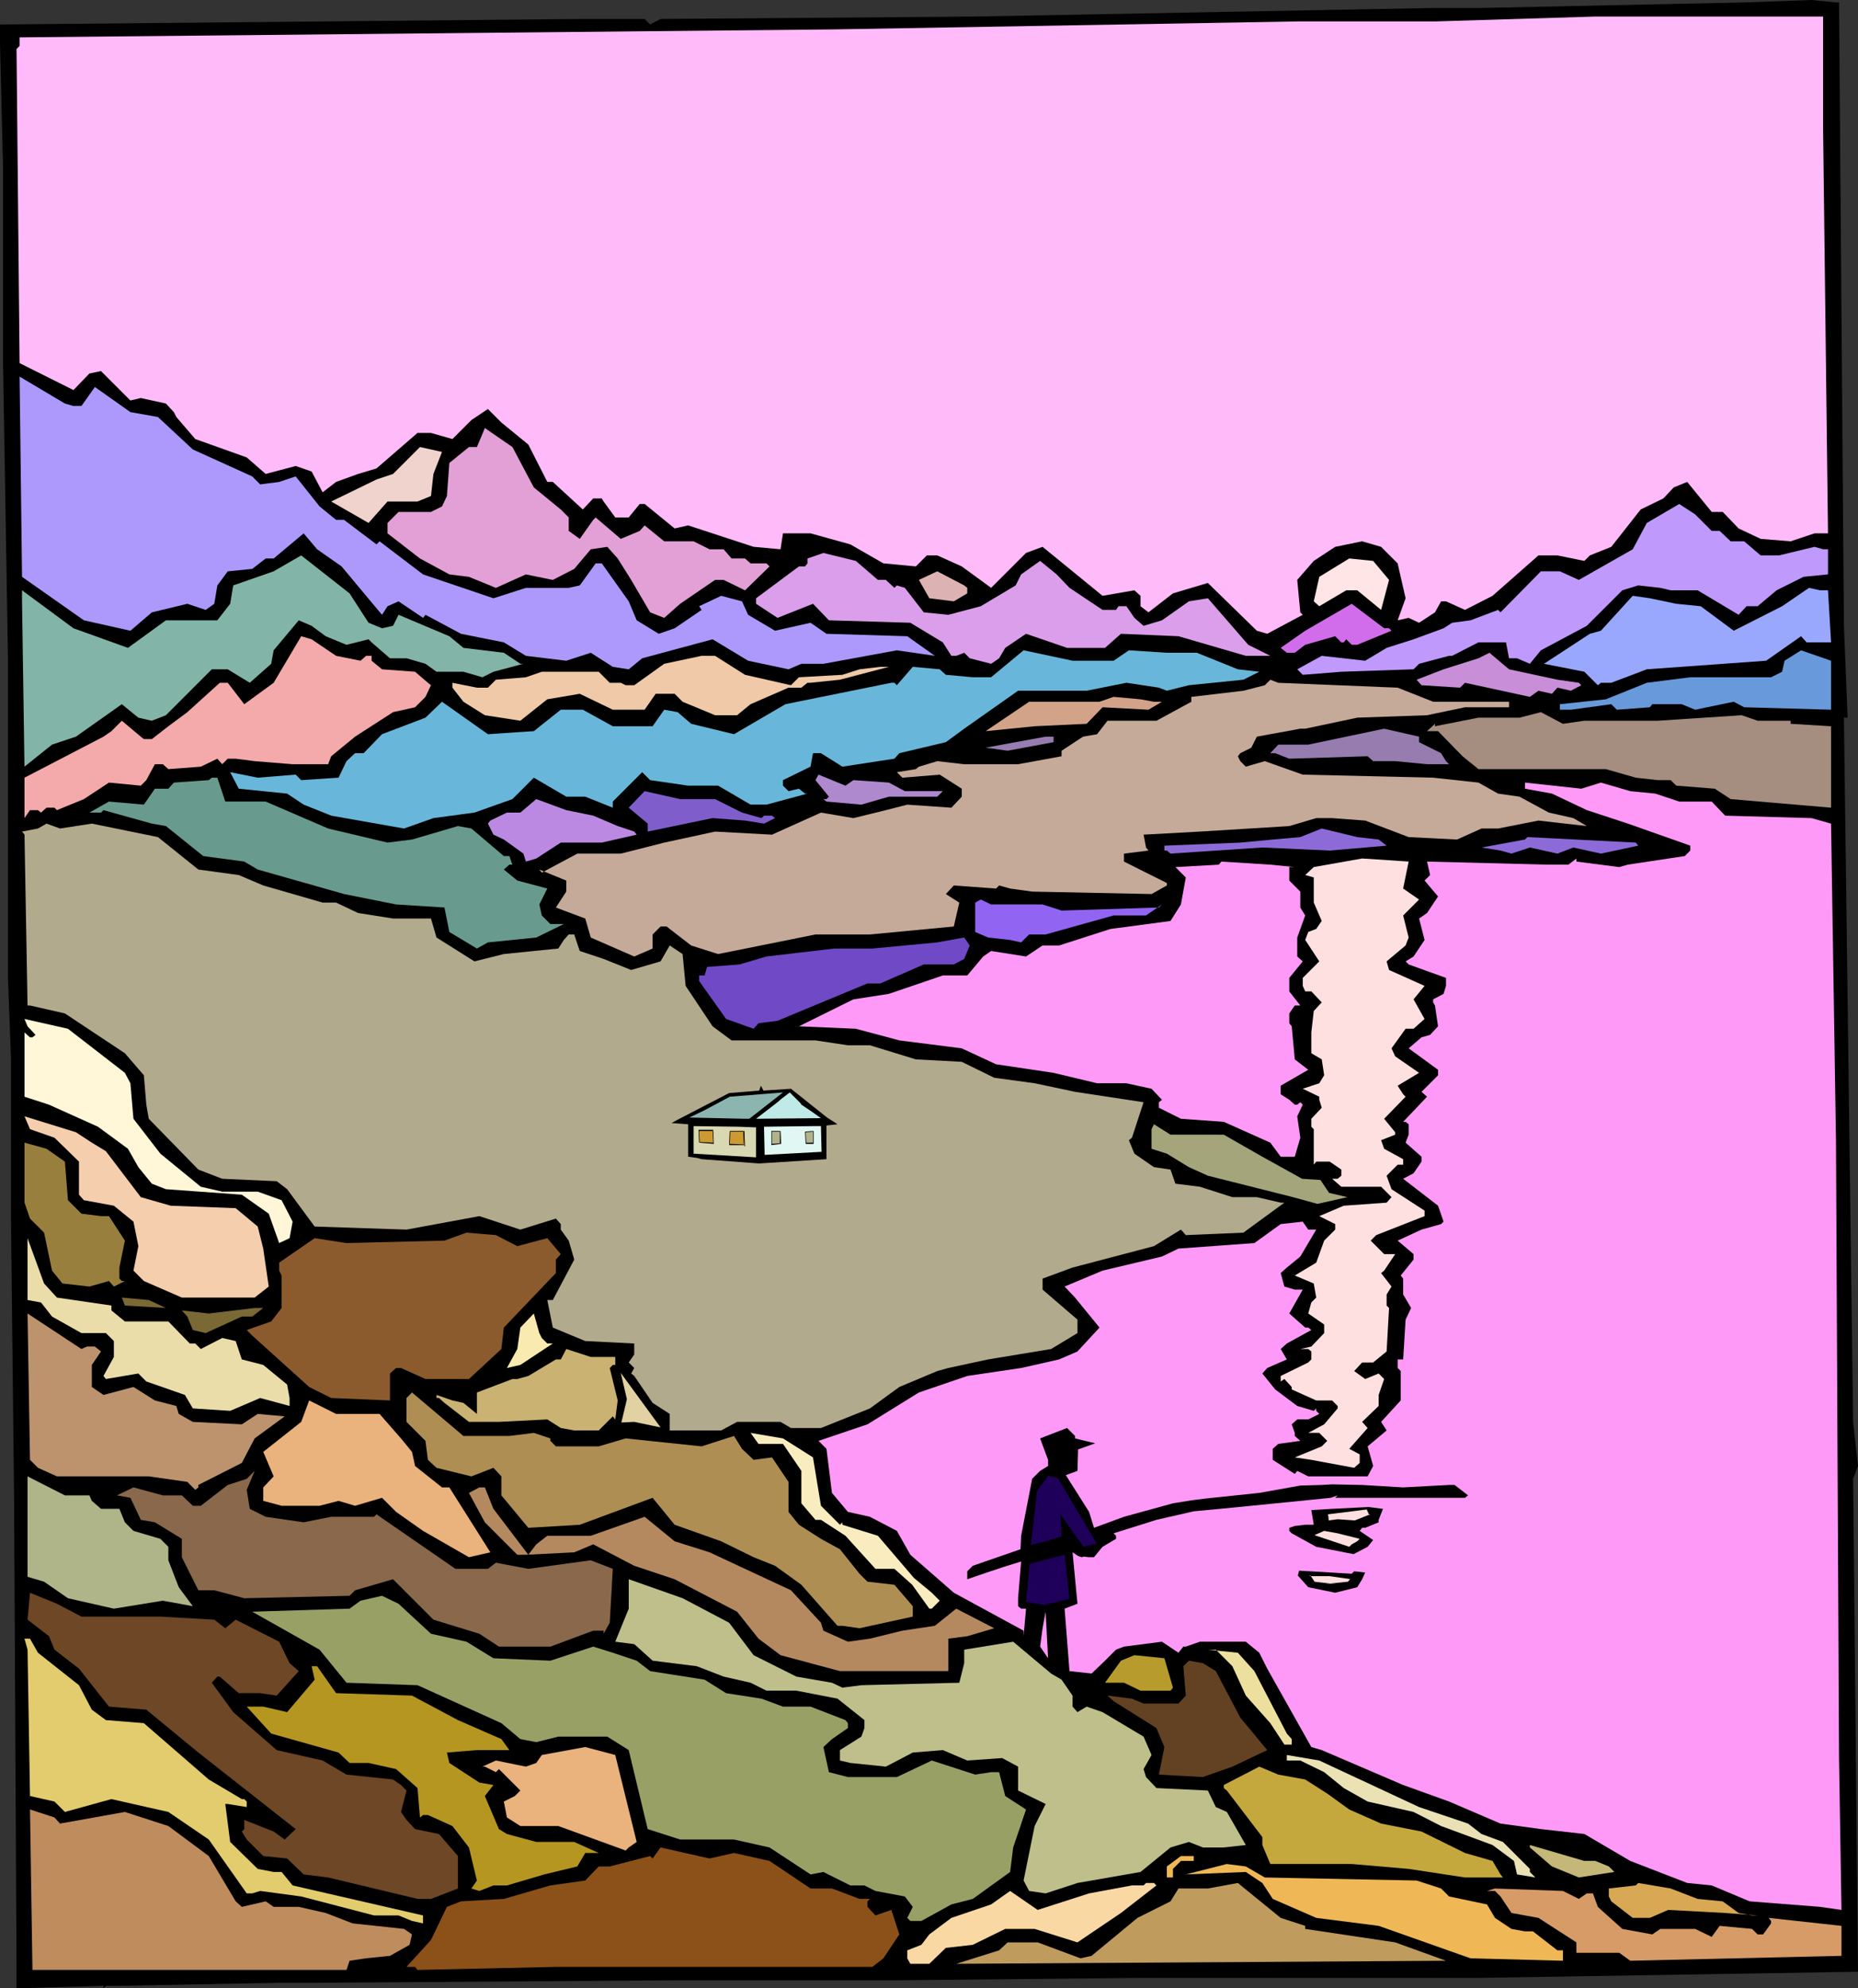 <?xml version="1.0" encoding="UTF-8" standalone="no"?>
<svg
   version="1.0"
   width="129.766mm"
   height="138.819mm"
   id="svg97"
   sodipodi:docname="Mountain Lake 5.wmf"
   xmlns:inkscape="http://www.inkscape.org/namespaces/inkscape"
   xmlns:sodipodi="http://sodipodi.sourceforge.net/DTD/sodipodi-0.dtd"
   xmlns="http://www.w3.org/2000/svg"
   xmlns:svg="http://www.w3.org/2000/svg">
  <rect width="100%" height="100%" fill="#333333" stroke="none"/>
  <sodipodi:namedview
     id="namedview97"
     pagecolor="#ffffff"
     bordercolor="#000000"
     borderopacity="0.25"
     inkscape:showpageshadow="2"
     inkscape:pageopacity="0.0"
     inkscape:pagecheckerboard="0"
     inkscape:deskcolor="#d1d1d1"
     inkscape:document-units="mm" />
  <defs
     id="defs1">
    <pattern
       id="WMFhbasepattern"
       patternUnits="userSpaceOnUse"
       width="6"
       height="6"
       x="0"
       y="0" />
  </defs>
  <path
     style="fill:#000000;fill-opacity:1;fill-rule:evenodd;stroke:none"
     d="m 485.446,0.646 1.293,164.495 0.97,24.238 h -0.97 l 2.424,185.824 1.293,11.634 -1.293,3.393 1.293,130.077 -100.192,1.616 h -90.011 l -64.963,0.646 H 176.79 l -94.536,0.646 h -8.565 l -42.824,0.808 h -2.909 l -0.646,0.646 v -0.646 l -22.947,0.646 v -5.656 L 3.717,395.24 2.909,322.364 V 279.544 L 2.101,258.053 V 173.705 L 0.808,95.821 V 44.275 L 0,11.473 V 6.463 l 153.035,-1.454 h 17.13 l 1.454,1.454 2.747,-1.454 83.062,-0.646 120.877,-2.262 h 12.766 L 460.398,0.646 478.174,0 l 6.464,0.646 z"
     id="path1" />
  <path
     style="fill:#ffbaf9;fill-opacity:1;fill-rule:evenodd;stroke:none"
     d="m 481.244,34.256 1.293,106.485 h -3.555 l -6.302,2.101 -7.918,-0.646 -5.818,-2.747 -4.202,-4.363 h -2.909 l -6.464,-7.918 -3.555,1.454 -2.747,2.909 -5.979,2.909 -7.757,9.857 -5.656,2.262 -1.454,1.454 -7.11,-1.454 h -5.01 l -12.12,10.665 -7.272,3.716 -5.01,-2.262 h -1.293 l -1.616,2.909 -4.202,2.747 -2.747,-1.293 -2.909,0.646 2.101,-5.817 -2.101,-9.21 -4.363,-4.363 -5.01,-1.454 -7.11,1.454 -5.656,3.716 -4.363,5.009 0.808,8.564 0.646,0.646 -9.373,5.009 -2.747,-0.808 -12.928,-12.604 -9.211,2.747 -6.464,5.009 -2.101,-1.616 v -2.747 l -1.616,-1.454 -8.403,1.454 -15.837,-12.927 -4.363,1.616 -9.211,9.21 -7.757,-5.656 -6.464,-2.909 h -2.747 l -2.909,2.909 -8.565,-0.808 -8.726,-5.009 -10.504,-2.909 h -7.272 l -0.646,4.201 -7.11,-0.646 -17.291,-5.656 -3.555,0.808 -7.918,-6.463 h -1.293 l -2.909,3.555 h -3.555 l -3.07,-4.201 -0.485,-0.808 h -2.262 l -2.747,2.909 -7.918,-7.271 h -1.454 l -5.01,-9.857 -7.11,-5.817 -3.555,-3.555 -4.363,2.909 -5.01,5.009 -5.656,-1.616 h -3.555 l -10.827,9.372 -4.848,1.454 -5.818,2.101 -3.555,2.747 -2.909,-5.494 -4.202,-1.454 -7.918,2.101 -5.01,-4.363 -13.574,-4.848 -5.01,-5.817 -0.646,-1.293 -2.101,-2.262 -6.626,-1.454 -2.747,0.646 -7.757,-7.756 -3.07,0.646 -4.202,4.363 L 5.171,95.821 4.363,12.927 5.171,12.119 V 9.857 L 220.261,7.756 342.43,5.656 h 36.36 L 421.129,4.363 h 60.115 z"
     id="path2" />
  <path
     style="fill:#ad99fc;fill-opacity:1;fill-rule:evenodd;stroke:none"
     d="m 19.392,107.132 h 2.101 l 3.555,-5.009 9.373,6.625 7.272,1.293 9.211,8.564 15.675,7.11 2.101,2.101 5.01,-0.646 4.363,-1.454 6.302,7.918 4.363,3.555 h 2.101 l 8.565,6.463 0.808,-0.808 11.474,8.726 18.584,6.302 8.565,-2.747 h 11.312 l 2.909,-0.646 4.202,-5.817 h 1.616 l 7.11,10.018 2.101,5.009 5.818,3.555 4.202,-1.454 7.11,-4.848 -0.646,-0.97 5.818,-2.747 5.494,1.454 1.616,3.555 7.11,4.201 9.373,-2.101 4.202,2.909 21.331,0.646 7.272,5.171 -10.019,-1.454 -19.392,3.555 h -5.818 l -3.394,1.454 -10.666,-2.262 -9.373,-5.656 -18.584,5.009 -3.555,2.909 -4.202,-0.646 -5.818,-3.716 -6.464,2.101 -10.666,-1.293 -5.818,-3.555 -11.312,-2.262 -9.373,-5.009 -0.646,0.808 -6.464,-4.363 -2.909,1.293 -1.454,2.262 -4.202,-5.009 -6.464,-7.756 -6.464,-4.524 -3.555,-4.201 -7.918,6.625 h -2.101 l -3.555,2.747 -6.464,0.646 -2.747,3.716 -0.808,4.848 -2.262,1.616 -4.848,-1.616 -9.373,2.262 -5.656,4.848 L 22.139,163.687 5.818,152.214 5.171,99.375 17.13,106.485 Z"
     id="path3" />
  <path
     style="fill:#e2a0d6;fill-opacity:1;fill-rule:evenodd;stroke:none"
     d="m 140.915,128.623 7.11,5.817 2.101,2.101 v 3.555 l 2.909,2.101 3.555,-5.009 0.646,-0.646 6.626,5.656 5.01,-2.101 1.293,-1.454 5.171,4.201 h 7.757 l 4.202,2.101 h 3.717 l 2.101,2.424 h 3.555 l 1.454,1.293 h 4.202 l 0.808,0.808 -6.464,6.302 -5.656,-2.747 h -2.262 l -9.211,6.302 -4.202,3.716 -3.717,-1.454 -5.01,-8.564 -3.555,-5.656 -2.747,-3.07 -4.363,0.646 -4.363,5.171 -5.656,2.909 -7.11,-1.454 -7.918,3.555 -7.11,-2.909 -5.171,-0.646 -7.757,-4.201 -8.565,-6.625 v -2.747 l 2.909,-2.909 h 8.565 l 2.909,-1.454 1.293,-2.747 0.646,-8.726 5.171,-4.201 h 2.101 l 2.101,-5.009 7.272,5.009 z"
     id="path4" />
  <path
     style="fill:#efd3cc;fill-opacity:1;fill-rule:evenodd;stroke:none"
     d="m 114.413,125.068 -0.646,5.817 -3.555,1.454 h -7.918 l -5.01,5.656 -9.858,-5.656 11.958,-5.817 4.363,-1.454 7.11,-7.11 5.818,1.293 z"
     id="path5" />
  <path
     style="fill:#bf99fc;fill-opacity:1;fill-rule:evenodd;stroke:none"
     d="m 451.833,140.095 h 2.101 l 2.909,2.747 h 3.555 l 4.363,3.716 h 4.848 l 9.373,-2.262 2.262,0.646 h 1.293 v 6.625 l -6.464,0.646 -7.11,3.555 -5.01,4.201 h -2.909 l -2.101,2.262 -10.827,-6.463 h -7.11 l -2.747,-0.646 -5.818,-0.646 -4.202,1.293 -9.373,9.372 -12.12,6.463 -2.909,3.555 -3.394,-1.454 h -2.101 l -0.808,-4.201 h -7.272 l -6.949,3.555 h -0.808 l -7.918,2.101 -1.454,1.454 -19.069,0.646 -10.181,0.808 -1.454,-1.454 6.464,-3.555 11.474,1.293 5.656,-3.393 7.11,-2.262 7.918,-2.909 2.262,-1.454 4.848,-0.646 7.272,-2.747 0.646,0.646 10.666,-10.826 h 5.01 l 5.01,2.262 14.221,-8.079 3.717,-6.948 8.565,-5.009 4.202,2.747 z"
     id="path6" />
  <path
     style="fill:#db9eea;fill-opacity:1;fill-rule:evenodd;stroke:none"
     d="m 231.734,153.022 h 2.101 l 2.262,2.101 0.646,-0.646 2.101,0.646 5.01,6.463 6.464,0.646 8.565,-2.262 9.211,-5.494 1.454,-2.909 5.01,-3.555 4.363,3.555 3.394,3.555 8.726,5.817 h 3.555 l 0.646,-0.97 h 2.101 l 2.101,3.07 2.424,2.101 4.848,-1.454 7.11,-5.009 5.01,-0.808 10.666,12.281 5.818,2.909 h -6.464 l -17.776,-5.171 -15.19,-0.646 -4.202,3.716 h -10.019 l -10.827,-3.716 -5.494,3.716 -1.616,2.747 -2.101,1.454 -5.656,-1.454 -1.454,-1.454 -2.101,0.808 h -1.293 l -2.262,-3.555 -8.565,-5.171 -21.493,-0.646 -4.202,-4.363 -9.373,3.716 -5.656,-3.716 v -1.454 l 11.312,-8.402 h 1.616 l 0.646,-0.808 v -1.293 l 4.202,-1.454 8.565,2.101 z"
     id="path7" />
  <path
     style="fill:#82b5a8;fill-opacity:1;fill-rule:evenodd;stroke:none"
     d="m 97.283,164.333 3.555,1.454 2.909,-0.646 1.454,-2.909 13.413,5.656 3.717,3.07 10.666,1.293 4.363,2.909 h 0.808 l -7.918,2.101 -2.909,1.454 -5.01,-1.454 h -7.11 l -2.909,-2.101 -5.01,-1.454 h -4.363 l -4.848,-4.201 -0.808,-0.808 -5.818,1.454 -5.494,-2.262 -3.717,-2.747 -3.394,-1.454 -6.626,7.918 -0.646,3.555 -5.656,5.009 -5.818,-3.555 h -4.202 l -12.12,12.119 -3.717,1.454 -3.555,-0.808 -4.363,-3.555 -12.12,8.564 -6.302,2.101 -7.272,5.817 -0.646,-43.628 v -2.909 l 13.574,10.018 14.382,5.171 10.019,-7.271 h 13.574 l 3.394,-4.363 0.808,-4.848 10.666,-3.716 7.272,-4.201 12.766,10.018 z"
     id="path8" />
  <path
     style="fill:#ffe5e5;fill-opacity:1;fill-rule:evenodd;stroke:none"
     d="m 366.67,153.022 -2.101,7.918 -6.302,-5.171 H 355.358 l -7.11,4.201 -1.454,-1.293 1.454,-6.463 7.918,-4.848 6.302,0.646 z"
     id="path9" />
  <path
     style="fill:#ddb2b2;fill-opacity:1;fill-rule:evenodd;stroke:none"
     d="m 255.328,155.123 v 1.454 l -3.555,2.101 -6.464,-0.808 -2.747,-4.848 4.848,-2.262 7.11,3.716 z"
     id="path10" />
  <path
     style="fill:#99a8fc;fill-opacity:1;fill-rule:evenodd;stroke:none"
     d="m 482.537,155.769 0.808,13.735 h -6.464 l -1.454,-1.616 -9.211,6.463 -31.512,2.262 -9.373,3.555 h -2.747 l -0.808,0.646 -3.555,-3.555 -10.666,-2.101 12.12,-7.918 2.909,-0.808 8.403,-9.21 4.525,0.646 6.949,1.454 6.464,0.646 8.726,6.463 12.766,-6.463 7.11,-4.848 2.909,0.646 z"
     id="path11" />
  <path
     style="fill:#d16dea;fill-opacity:1;fill-rule:evenodd;stroke:none"
     d="m 366.67,165.787 0.646,0.646 -9.05,3.716 h -1.454 l -1.454,-1.454 -0.646,0.808 h -0.646 l -1.616,-1.616 -7.918,2.262 -2.747,2.101 h -2.101 l -1.616,-1.293 6.464,-4.524 12.282,-7.11 8.565,6.463 z"
     id="path12" />
  <path
     style="fill:#f4aaaa;fill-opacity:1;fill-rule:evenodd;stroke:none"
     d="m 88.718,173.059 6.464,1.293 1.454,-1.293 h 1.454 v 1.293 l 2.747,2.262 8.726,0.646 3.394,2.909 0.808,0.646 -1.454,3.07 -2.747,2.747 -5.818,1.293 -10.019,6.463 -6.302,5.171 -0.808,2.101 h -9.373 l -10.019,-0.808 -5.01,-0.646 h -2.101 l -1.454,1.454 -1.293,-1.454 -4.363,2.101 -8.565,0.646 -1.454,-1.293 h -2.101 l -2.262,4.201 -1.454,1.454 -8.403,-0.808 -6.626,4.363 -7.11,2.909 -0.646,-0.646 h -2.101 l -1.454,1.293 -0.808,-0.646 H 7.918 l -1.454,2.101 v -10.665 l 20.846,-10.826 2.101,-1.454 2.747,-2.747 5.01,4.201 0.808,0.646 h 2.101 l 4.363,-3.393 5.01,-3.716 8.565,-7.756 h 2.101 l 4.363,5.656 7.757,-5.656 7.272,-12.281 2.747,0.808 z"
     id="path13" />
  <path
     style="fill:#68b7db;fill-opacity:1;fill-rule:evenodd;stroke:none"
     d="m 293.95,174.351 4.04,-2.747 10.019,0.646 h 7.918 l 10.827,4.363 5.656,0.646 -4.202,2.101 -7.918,0.808 -6.464,0.646 -5.818,1.454 -2.101,-0.808 -8.565,-1.293 -10.504,2.101 H 268.74 l -14.221,10.018 -4.848,3.555 -12.282,2.909 -1.293,1.454 -13.736,2.101 -5.656,-3.555 h -2.101 l -0.646,3.555 -7.272,3.555 v 1.454 l 1.454,1.454 2.747,-0.646 1.616,1.293 h 0.646 l -10.827,2.909 h -4.202 l -8.565,-5.009 h -7.918 l -10.019,-1.454 -2.101,-2.101 -7.757,7.756 v 1.616 l -7.272,-2.909 h -5.01 l -8.565,-5.009 -5.656,5.656 -10.019,3.555 -10.827,1.454 -7.757,2.747 -19.23,-3.393 -7.272,-2.909 -4.363,-2.909 -12.766,-1.293 -2.262,-4.363 7.272,1.454 10.019,-0.808 1.454,1.454 9.858,-0.646 2.101,-4.363 2.262,-2.101 h 2.262 l 4.848,-5.009 11.474,-4.363 4.363,-4.201 12.12,8.564 12.12,-0.808 7.11,-5.656 h 5.818 l 7.918,4.363 h 10.504 l 3.07,-4.363 3.555,0.646 3.555,3.07 11.312,2.747 13.574,-7.918 27.957,-5.656 h 0.808 l 0.646,0.646 4.202,-4.848 7.11,0.646 1.616,1.454 7.11,0.646 h 4.848 l 8.565,-7.11 12.928,2.747 z"
     id="path14" />
  <path
     style="fill:#6899db;fill-opacity:1;fill-rule:evenodd;stroke:none"
     d="m 483.345,187.278 -22.947,-0.646 -2.747,-1.454 -10.181,2.101 -3.555,-1.454 h -7.757 l -0.646,0.808 -8.726,0.646 -1.454,-1.454 -10.666,1.454 h -2.909 v -1.454 l 12.12,-1.293 10.827,-4.363 11.474,-1.454 h 21.331 l 2.909,-1.454 0.646,-2.909 4.363,-2.747 7.918,2.747 z"
     id="path15" />
  <path
     style="fill:#c98ed8;fill-opacity:1;fill-rule:evenodd;stroke:none"
     d="m 411.11,179.361 5.656,0.808 0.646,0.646 -2.747,1.454 -3.555,-0.808 -1.454,1.616 -3.555,-0.808 -2.262,1.616 -17.13,-3.716 -1.293,1.293 -10.181,-0.646 -1.293,-1.454 7.11,-2.747 9.211,-2.909 2.909,-1.454 5.171,4.363 z"
     id="path16" />
  <path
     style="fill:#efc9a8;fill-opacity:1;fill-rule:evenodd;stroke:none"
     d="m 196.667,178.068 12.12,2.747 2.101,-2.101 11.474,-0.646 4.525,-1.454 5.494,-0.646 h 2.262 l -12.928,3.393 -7.757,0.808 h -0.808 l -1.616,1.293 h -3.394 l -10.019,4.363 -3.555,2.909 h -5.818 l -8.565,-3.555 -2.101,-2.101 h -5.01 l -2.909,4.201 h -8.403 l -8.726,-4.201 -8.565,1.454 -7.11,5.656 -9.373,-1.454 -5.656,-3.555 -2.909,-3.716 v -1.293 l 6.464,1.293 h 2.909 l 2.101,-2.101 7.918,-0.646 4.202,-1.454 h 15.029 l 2.909,2.909 h 2.909 l 1.293,0.646 h 2.262 l 7.918,-5.656 9.858,-2.101 h 3.555 z"
     id="path17" />
  <path
     style="fill:#c6aa99;fill-opacity:1;fill-rule:evenodd;stroke:none"
     d="m 368.932,181.461 9.373,3.716 h 20.038 v 1.454 h -11.635 l -10.019,2.101 -18.422,0.646 -13.736,2.909 h -1.293 l -11.474,2.101 -1.454,2.909 -2.909,1.454 -0.646,0.808 0.646,1.293 1.454,1.454 5.01,-1.454 10.019,3.555 34.421,0.808 11.958,1.293 5.171,2.909 5.656,0.808 7.757,4.201 6.464,1.454 3.555,2.101 -12.766,-1.454 -10.666,2.101 h -4.363 l -6.464,2.909 -12.766,-0.646 -11.474,-4.363 -8.726,-0.646 h -4.202 l -7.11,2.101 -23.594,1.454 -14.867,0.808 0.646,3.393 0.646,0.808 -6.464,0.808 v 2.101 l 11.312,5.656 v 0.646 l -4.04,2.262 -31.512,-0.646 -5.818,-0.808 -2.909,-0.808 -0.808,0.808 -11.15,-0.808 -2.101,2.262 3.555,2.262 -1.454,6.302 -22.139,2.101 h -14.382 l -25.694,5.171 -7.11,-2.262 -5.656,-4.363 -0.808,-0.646 h -1.616 l -2.101,2.101 v 3.716 l -4.848,2.101 -11.474,-5.009 -1.454,-5.009 -7.757,-2.909 2.747,-4.201 v -2.909 l -7.11,-2.909 0.646,0.808 9.373,-5.009 h 11.474 l 11.474,-2.909 13.413,-2.909 15.029,0.808 12.928,-5.817 8.565,1.454 8.565,-2.101 5.656,-1.454 11.635,0.808 2.747,-2.909 v -2.101 l -5.818,-3.716 -9.858,0.808 -1.454,-1.454 5.01,-0.808 0.808,-0.646 4.848,-1.454 7.11,0.808 h 14.221 l 11.474,-2.101 v -1.454 l 5.656,-3.716 3.717,-0.646 2.747,-3.555 h 12.928 l 9.211,-5.009 v -1.293 l 13.736,-1.616 5.656,-1.454 1.454,-1.454 2.101,0.808 z"
     id="path18" />
  <path
     style="fill:#d3a389;fill-opacity:1;fill-rule:evenodd;stroke:none"
     d="m 304.616,185.178 h 2.101 l -3.555,2.101 -12.12,-0.646 -4.202,4.363 -13.736,0.646 -12.928,1.293 11.474,-7.756 h 18.584 l 3.717,-1.293 7.11,0.646 z"
     id="path19" />
  <path
     style="fill:#a58e7f;fill-opacity:1;fill-rule:evenodd;stroke:none"
     d="m 418.22,190.187 h 19.392 l 22.139,-1.454 4.202,1.454 h 8.726 v 0.808 l 10.666,0.646 v 21.491 l -26.502,-2.262 -4.202,-2.747 -10.181,-0.808 -1.454,-1.454 h -3.394 l -5.818,-0.646 -7.918,-2.262 h -33.613 l -4.202,-3.393 -6.464,-6.625 h -2.909 l 2.101,-1.939 v 0.646 l 11.474,-2.262 h 10.827 l 5.656,-1.454 5.818,3.07 z"
     id="path20" />
  <path
     style="fill:#967caf;fill-opacity:1;fill-rule:evenodd;stroke:none"
     d="m 374.588,195.842 5.818,2.909 1.293,2.101 0.808,0.808 h -5.818 l -8.403,-0.808 h -5.818 l -1.454,-1.293 -20.685,0.646 -3.717,-1.454 h -1.293 l 2.101,-2.262 h 7.918 l 20.038,-4.201 9.211,2.101 z"
     id="path21" />
  <path
     style="fill:#967caf;fill-opacity:1;fill-rule:evenodd;stroke:none"
     d="m 278.113,195.842 -12.12,2.262 -5.818,-0.808 15.837,-2.909 h 2.101 z"
     id="path22" />
  <path
     style="fill:#af89ce;fill-opacity:1;fill-rule:evenodd;stroke:none"
     d="m 225.27,205.861 9.373,0.646 4.202,2.262 h 10.019 l -1.454,1.454 h -12.766 l -7.272,2.101 -9.211,-0.808 -0.808,-0.646 h 0.808 l 0.646,-0.646 -3.555,-4.363 0.808,-1.454 7.11,2.909 z"
     id="path23" />
  <path
     style="fill:#689b8e;fill-opacity:1;fill-rule:evenodd;stroke:none"
     d="m 59.469,211.516 h 10.666 l 16.483,7.11 15.675,3.716 6.464,-0.808 12.12,-3.555 3.555,0.646 8.565,7.271 h 1.454 l 0.808,2.262 h -0.808 l -1.454,1.293 3.555,2.909 7.918,2.101 -2.101,4.201 0.646,2.909 2.262,2.262 h 3.555 l -7.272,3.555 -12.766,1.293 -2.909,1.616 -7.272,-4.363 -1.293,-6.463 -12.766,-0.808 -13.736,-2.747 -22.786,-6.463 -3.555,-2.101 -10.827,-1.454 -9.858,-7.918 -3.717,-0.646 -12.766,-3.555 -0.646,0.646 h -3.07 l 5.171,-2.909 9.211,0.808 2.909,-4.201 h 3.555 l 1.454,-1.616 9.211,-0.646 0.808,-0.646 h 1.454 z"
     id="path24" />
  <path
     style="fill:#ff99f7;fill-opacity:1;fill-rule:evenodd;stroke:none"
     d="m 422.584,206.507 7.757,2.262 6.626,0.646 6.302,2.101 h 8.565 l 3.555,3.716 22.786,0.646 5.171,1.454 1.293,83.54 0.808,163.04 0.646,40.073 -5.656,-0.808 -18.584,-1.454 -10.019,-4.201 -6.464,-0.646 -15.029,-5.817 -12.12,-7.11 -11.474,-1.293 -10.666,-1.454 -13.574,-5.817 -12.12,-4.363 -21.493,-9.21 -2.747,-0.808 -11.635,-20.683 -2.101,-4.201 -3.555,-2.909 h -12.12 l -3.717,1.293 h -0.646 l -1.293,1.616 -4.363,-2.909 -10.019,1.293 -2.101,0.808 -2.909,2.909 -3.555,3.393 -5.818,-0.646 -1.293,-16.482 3.394,-1.293 -1.293,-13.573 1.454,0.97 0.97,0.323 0.485,-0.162 1.454,0.162 h 1.293 l 2.262,-2.747 3.555,-2.101 v -0.808 l -0.646,-0.646 11.312,-3.555 9.858,-2.262 6.949,-0.646 8.242,-0.808 21.008,-2.101 1.778,-0.646 -0.646,0.646 h 34.259 l 0.808,-0.646 -3.555,-2.747 h -1.454 l -12.12,0.646 -10.827,-0.646 -7.918,-0.162 -2.747,0.162 -5.656,0.162 -10.827,1.939 -13.898,1.454 -3.878,0.485 -5.01,0.808 -12.928,3.555 -7.918,2.909 -1.293,-4.201 -6.141,-9.695 3.07,-1.131 0.162,-5.656 4.525,-1.616 -5.333,-1.293 v -0.646 l -2.101,-2.101 -7.11,2.747 2.101,5.656 v 1.616 l -2.101,1.293 -2.101,2.101 -2.909,15.028 -0.162,3.555 -12.605,4.363 -1.454,1.454 v 2.101 l 4.686,-1.616 4.848,-1.616 4.686,-1.454 -0.808,9.695 v 2.101 l 0.808,0.646 h 1.293 l -0.646,7.271 v -1.454 l -18.422,-10.018 -11.474,-10.018 -3.555,-6.302 -7.11,-3.716 -5.818,-1.293 -4.202,-5.009 -1.454,-11.634 -2.101,-2.101 12.928,-4.363 13.574,-8.402 12.766,-4.363 14.221,-2.101 10.019,-2.262 4.848,-2.101 5.818,-6.302 -6.464,-7.918 -2.747,-2.909 10.019,-4.201 15.675,-3.716 4.363,-2.101 20.038,-1.454 6.949,-5.009 5.818,-0.646 1.454,2.101 h 2.101 l -4.202,7.11 -3.555,2.909 -1.616,1.454 0.97,3.555 2.747,0.808 h 2.101 l -3.555,6.302 4.202,3.716 h 0.808 l 0.808,0.646 -6.464,3.555 -1.616,1.454 1.616,2.747 -5.171,2.262 -1.293,1.454 3.394,4.201 5.818,4.363 4.363,1.293 0.646,-0.646 v 0.646 l 0.808,0.808 -2.909,1.454 h -2.909 l -1.454,1.293 0.808,2.262 v 0.808 l 1.454,1.293 -5.818,0.808 -1.454,1.293 v 2.909 l 5.818,3.716 0.646,-0.808 2.909,1.454 h 15.675 l 1.454,-2.747 -1.454,-5.171 5.01,-4.201 -1.454,-2.262 5.171,-5.656 v -7.756 l -0.808,-0.808 v -2.262 h 1.454 l 0.646,-10.503 1.454,-3.07 -2.101,-3.555 v -4.201 l -0.646,-0.808 2.747,-3.393 0.646,-0.808 v -1.454 l -4.202,-3.555 6.302,-2.909 5.171,-1.454 0.646,-0.646 -1.454,-4.201 -9.211,-7.11 2.747,-1.454 2.101,-3.07 v -1.293 l -4.202,-3.716 0.808,-2.101 v -2.747 l -0.808,-0.646 h -0.646 l 6.302,-6.625 -1.454,-1.293 4.363,-4.363 v -1.454 l -7.757,-5.656 3.394,-2.909 2.262,-0.646 2.101,-2.262 -0.808,-5.494 -0.485,-0.808 v -0.808 l 2.747,-1.454 0.646,-2.101 v -2.101 l -9.858,-3.555 -0.808,-0.808 2.101,-1.293 2.909,-4.363 -1.454,-5.656 2.101,-1.454 2.909,-4.363 -3.555,-4.201 1.454,-1.454 -0.808,-3.555 31.674,0.808 h 5.656 l 2.101,-1.616 v 0.808 l 11.312,1.454 2.262,-0.646 15.029,-2.262 1.454,-1.454 v -1.293 l -16.483,-5.817 -10.827,-3.555 -9.211,-4.363 -7.11,-1.293 v -1.616 l 14.867,1.616 z"
     id="path25" />
  <path
     style="fill:#7f5ecc;fill-opacity:1;fill-rule:evenodd;stroke:none"
     d="m 184.547,210.87 h 4.202 l 7.11,3.555 5.171,1.454 0.646,-0.646 h 2.101 l 0.808,0.646 -2.909,1.454 -5.01,-0.808 -8.565,-0.646 -17.13,3.555 v -2.101 l -5.01,-4.201 4.202,-4.363 9.373,2.101 z"
     id="path26" />
  <path
     style="fill:#bc89e2;fill-opacity:1;fill-rule:evenodd;stroke:none"
     d="m 156.59,215.233 6.464,2.747 4.363,1.454 0.646,0.808 -9.211,2.101 h -10.827 l -6.464,4.201 -2.747,0.808 -0.646,-2.101 -5.171,-3.716 -2.747,-1.293 -1.454,-2.909 0.646,-0.808 4.363,-2.101 h 3.555 l 4.202,-3.555 7.918,2.909 z"
     id="path27" />
  <path
     style="fill:#b2aa8c;fill-opacity:1;fill-rule:evenodd;stroke:none"
     d="m 24.24,217.333 17.453,3.555 10.666,8.564 10.666,1.454 6.464,2.747 15.675,4.524 H 88.718 l 5.818,2.747 9.211,1.454 h 10.019 l 1.454,5.009 10.019,6.302 7.757,-1.939 14.382,-1.454 1.454,-2.262 1.293,-1.454 h 1.454 l 1.454,4.363 6.302,2.101 7.272,2.909 7.757,-2.262 2.424,-4.201 3.394,2.262 0.808,8.402 7.11,10.665 5.01,3.716 h 22.139 l 8.565,1.293 h 5.818 l 12.12,3.716 12.12,0.646 8.565,4.201 10.666,1.454 10.666,2.262 18.099,2.747 -3.07,9.372 -0.808,0.646 1.454,3.555 5.171,3.555 4.363,0.646 1.293,3.716 6.464,0.808 8.565,2.747 h 6.464 l 6.302,1.454 h 0.97 l -10.827,7.918 -15.19,0.646 -1.293,-1.454 -7.11,4.363 -21.493,5.656 -7.918,2.909 v 2.909 l 9.211,7.918 v 3.555 l -6.949,4.201 -16.645,2.747 -10.504,2.262 -2.909,0.808 -10.019,4.201 -7.757,5.656 -12.928,5.171 h -7.918 l -2.747,-1.616 h -11.474 l -4.202,2.262 H 176.79 v -4.363 l -4.525,-2.909 -4.848,-7.11 -0.808,-0.646 0.808,-1.454 -1.454,-1.454 1.454,-2.101 v -2.909 l -12.928,-0.646 -8.565,-3.555 -1.454,-7.271 h 1.454 l 5.656,-10.665 -1.454,-5.009 -2.101,-2.909 v -1.454 l -1.293,-1.454 -9.373,2.909 -10.827,-3.555 -19.23,3.555 -24.24,-0.808 -7.272,-9.857 -2.747,-2.101 -14.382,-0.646 -6.302,-2.424 -13.09,-13.412 -0.646,-3.716 -0.646,-7.756 -5.01,-5.817 -15.837,-10.503 -9.211,-2.101 H 7.272 l -0.808,-45.083 -0.646,-0.808 4.202,-0.808 2.262,-1.293 3.555,1.293 z"
     id="path28" />
  <path
     style="fill:#8c6bd8;fill-opacity:1;fill-rule:evenodd;stroke:none"
     d="m 363.923,221.535 2.101,1.616 -15.029,1.293 -17.776,-0.808 -24.24,1.616 -0.97,-0.808 h -0.646 v -1.293 l 20.038,-0.808 8.565,-0.808 7.272,-0.646 5.656,-2.262 9.373,2.262 z"
     id="path29" />
  <path
     style="fill:#8c6bd8;fill-opacity:1;fill-rule:evenodd;stroke:none"
     d="m 432.441,223.15 -9.858,2.101 -7.272,-1.616 -4.202,1.616 -7.272,-1.616 -4.848,1.616 -2.909,-0.808 -5.01,-0.808 11.474,-2.101 0.646,-0.646 28.603,1.454 z"
     id="path30" />
  <path
     style="fill:#ffe0e0;fill-opacity:1;fill-rule:evenodd;stroke:none"
     d="m 370.387,234.461 4.202,2.909 -4.202,4.201 1.454,5.817 -0.808,2.101 -5.01,4.201 0.646,2.262 9.373,4.201 -2.909,3.555 2.909,5.171 -2.909,2.585 h -2.101 l -3.717,5.171 0.97,2.101 6.302,4.363 -5.656,3.393 1.454,2.262 0.646,0.646 -5.656,5.817 2.909,3.555 v 0.646 l -3.717,1.454 0.808,2.262 5.01,2.747 v 1.454 h -1.454 l -2.909,2.909 1.293,3.555 8.726,5.656 v 1.454 l -12.766,5.009 -1.454,1.454 3.555,3.555 h 2.909 l -2.909,4.363 -0.808,0.646 2.747,3.555 -1.293,2.101 v 2.909 l 0.646,0.646 -0.646,11.473 -3.555,2.909 h -2.909 l -2.101,2.262 2.909,2.101 3.555,-1.454 1.454,1.454 -1.454,4.201 v 2.909 l -4.363,4.201 1.454,1.616 -4.848,5.494 2.747,1.454 v 2.262 l -1.454,1.293 -11.312,-2.101 -4.363,-0.646 7.11,-2.909 1.454,-1.454 -2.101,-2.101 h -2.909 l 4.202,-2.262 3.555,-4.201 v -0.646 l -1.454,-1.454 h -4.202 l -6.464,-2.909 v -0.646 l -1.939,-2.101 -0.97,0.646 v -1.454 l 7.272,-3.555 0.808,-0.808 v -2.101 l -0.808,-0.646 h -2.101 l 2.909,-0.646 3.394,-3.555 v -2.262 l -4.202,-2.909 0.808,-2.909 1.293,-1.293 -0.646,-3.716 -5.01,-2.101 5.656,-3.393 2.101,-5.817 2.909,-2.909 v -1.454 l -4.202,-2.101 6.464,-2.747 11.312,-0.808 1.293,-1.454 -2.747,-2.747 H 354.065 l -2.424,-2.101 h 1.454 l 0.97,-0.808 v -1.616 l -3.07,-2.101 h -3.555 l -0.646,0.808 v -9.372 l -0.646,-0.646 v -2.101 l 2.747,-2.909 -0.646,-2.101 v -0.808 l -4.363,-2.101 4.363,-1.454 1.293,-2.101 -0.646,-4.201 -2.747,-1.616 v -5.494 l 0.646,-5.656 2.101,-2.262 -2.747,-2.909 h -1.616 l -0.646,-1.454 v -2.101 l 4.363,-4.363 -3.717,-5.656 0.808,-2.101 2.101,-0.808 1.454,-2.101 -2.101,-4.848 v -6.625 l -2.262,-0.646 2.262,-2.101 12.766,-2.262 12.282,0.808 z"
     id="path31" />
  <path
     style="fill:#ff99f7;fill-opacity:1;fill-rule:evenodd;stroke:none"
     d="m 341.784,228.806 h -1.454 v 3.555 l 2.909,2.909 v 4.201 l 1.293,2.101 -2.101,5.817 v 5.009 l 1.454,1.293 -3.555,4.363 v 3.555 l 2.909,3.716 h -1.454 l -1.454,2.101 v 2.585 l 0.646,0.808 0.808,8.726 3.555,2.747 -7.272,4.201 v 2.262 l 2.262,1.454 1.454,1.293 h 0.646 l 0.808,-0.646 0.646,0.646 -1.454,3.07 0.808,5.656 -1.454,5.009 h -3.717 l -2.747,-3.716 -12.282,-5.494 -11.312,-0.808 -5.818,-2.909 v -1.454 l 0.808,-0.646 -2.747,-2.909 -6.626,-1.454 h -7.757 l -11.474,-2.747 -15.19,-2.262 -9.05,-4.201 -16.483,-2.101 -11.474,-3.07 -15.029,-0.646 14.382,-7.11 9.373,-1.454 14.221,-4.848 h 6.464 l 4.202,-5.009 2.101,-1.454 9.211,1.454 4.363,-2.909 h 4.363 l 13.574,-4.363 15.837,-2.101 2.747,-4.363 1.293,-7.11 -2.747,-2.747 11.474,-0.646 0.646,-0.808 12.928,0.808 z"
     id="path32" />
  <path
     style="fill:#9165f2;fill-opacity:1;fill-rule:evenodd;stroke:none"
     d="m 275.204,238.663 5.01,1.616 25.694,-0.808 0.808,-0.808 -4.202,2.909 h -8.565 l -17.938,5.009 h -4.363 l -2.101,2.101 -2.909,-0.646 -5.818,-0.646 -3.394,-1.454 v -7.756 l 1.454,-0.808 2.747,1.293 z"
     id="path33" />
  <path
     style="fill:#7049c6;fill-opacity:1;fill-rule:evenodd;stroke:none"
     d="m 254.52,253.044 -2.747,1.454 h -7.918 l -11.474,5.009 h -3.394 l -23.755,9.857 -5.01,0.646 -1.293,1.454 -7.272,-2.585 -7.11,-10.018 v -1.454 h 1.454 l 0.646,-2.262 8.565,-0.646 7.11,-2.101 17.938,-2.101 h 10.019 l 17.13,-1.616 7.11,-1.293 1.454,2.101 z"
     id="path34" />
  <path
     style="fill:#fff7d8;fill-opacity:1;fill-rule:evenodd;stroke:none"
     d="m 32.966,283.099 1.454,2.747 0.808,9.372 7.11,9.21 10.666,8.726 5.656,1.293 h 9.373 l 6.302,2.262 2.909,5.656 -0.808,4.363 -2.747,1.293 -2.747,-7.756 -7.11,-5.009 -20.038,-1.454 -3.717,-1.454 -3.555,-4.363 -2.747,-4.848 -7.918,-5.817 -12.928,-5.817 -6.464,-2.101 v -16.967 l 1.454,1.293 h 0.646 l 0.808,-0.646 -2.101,-2.262 -0.808,-1.939 11.474,2.585 z"
     id="path35" />
  <path
     style="fill:#000000;fill-opacity:1;fill-rule:evenodd;stroke:none"
     d="m 201.515,287.785 7.272,-0.485 9.534,7.595 1.778,1.131 0.97,0.646 -2.909,0.323 v 8.887 l -17.776,1.131 -15.19,-1.131 -1.131,-0.323 -2.424,-0.323 v -7.918 -0.646 l -4.363,-0.323 1.454,-0.808 13.736,-7.11 7.918,-0.646 0.485,-1.293 z"
     id="path36" />
  <path
     style="fill:#bfeae5;fill-opacity:1;fill-rule:evenodd;stroke:none"
     d="m 211.534,291.501 1.454,0.97 0.97,0.646 2.747,1.939 -17.13,0.162 5.656,-4.363 1.131,-0.97 2.101,-1.616 2.909,2.909 z"
     id="path37" />
  <path
     style="fill:#8cb5af;fill-opacity:1;fill-rule:evenodd;stroke:none"
     d="m 196.667,295.218 -14.706,-0.323 4.04,-1.939 6.626,-3.555 14.059,-1.131 -8.888,6.948 z"
     id="path38" />
  <path
     style="fill:#f4cead;fill-opacity:1;fill-rule:evenodd;stroke:none"
     d="m 24.24,301.52 3.717,2.262 9.211,12.119 7.918,2.262 17.13,0.646 5.818,4.848 1.454,5.817 1.454,10.018 -3.717,2.909 H 47.995 l -10.019,-4.363 -2.747,-2.747 1.293,-6.463 -1.293,-6.463 -5.171,-4.201 -7.918,-1.454 -1.293,-1.454 v -8.726 l -6.464,-6.302 -6.464,-2.262 -1.454,-3.393 13.574,4.201 z"
     id="path39" />
  <path
     style="fill:#a5a57c;fill-opacity:1;fill-rule:evenodd;stroke:none"
     d="m 323.038,299.419 10.181,5.817 10.504,5.817 4.848,0.323 2.262,3.393 4.848,1.131 -7.918,1.777 -6.464,-1.777 -22.462,-5.656 -5.01,-2.262 -5.818,-3.555 -4.04,-1.293 v -5.171 l 0.646,-1.293 4.363,2.747 z"
     id="path40" />
  <path
     style="fill:#d8d8b2;fill-opacity:1;fill-rule:evenodd;stroke:none"
     d="m 199.576,297.48 v 7.918 l -16.483,-0.97 v -7.271 l 11.958,0.162 4.04,0.162 z"
     id="path41" />
  <path
     style="fill:#e0f7f4;fill-opacity:1;fill-rule:evenodd;stroke:none"
     d="m 216.867,303.943 -15.029,0.808 -0.162,-7.433 12.928,-0.162 h 2.101 z"
     id="path42" />
  <path
     style="fill:#997f3d;fill-opacity:1;fill-rule:evenodd;stroke:none"
     d="m 17.13,306.529 0.808,10.18 3.555,3.555 5.171,0.646 h 2.101 l 4.202,6.463 -1.454,7.11 v 2.909 l 0.646,0.646 h 0.808 l -2.909,1.454 -1.293,-1.454 -5.171,1.454 -7.11,-0.808 -2.747,-3.393 -2.101,-10.018 -3.717,-3.716 -1.454,-4.201 v -15.835 l 5.818,1.616 z"
     id="path43" />
  <path
     style="fill:#8c5b2d;fill-opacity:1;fill-rule:evenodd;stroke:none"
     d="m 136.552,328.828 7.918,-2.101 3.555,4.201 -1.293,1.454 v 3.555 l -13.736,14.381 -0.646,5.656 -8.565,7.918 h -11.474 l -6.464,-2.909 h -1.293 l -1.616,1.454 v 7.11 l -15.514,-0.646 -5.818,-2.909 -15.029,-13.573 -1.454,-1.454 6.464,-2.262 2.747,-3.555 v -8.564 l -0.646,-1.293 v -2.101 l 9.373,-6.463 8.403,1.293 25.856,-0.646 5.818,-2.101 7.757,0.646 z"
     id="path44" />
  <path
     style="fill:#eaddaa;fill-opacity:1;fill-rule:evenodd;stroke:none"
     d="m 15.029,342.401 14.382,2.101 v 1.293 l 3.555,2.909 H 44.44 l 5.656,5.817 h 1.454 l 1.454,1.454 5.656,-2.909 3.555,0.808 1.616,4.848 5.656,1.454 6.302,5.171 0.646,3.555 v 2.101 l -7.757,-2.101 -7.918,3.393 -9.858,-0.646 -2.101,-3.555 -10.181,-3.555 -2.101,-2.101 -8.565,1.454 -0.646,-0.808 2.747,-5.009 v -4.201 l -2.101,-2.101 h -6.464 l -7.757,-4.363 -2.909,-3.716 -3.555,-0.646 v -16.32 l 4.363,11.957 z"
     id="path45" />
  <path
     style="fill:#7a6835;fill-opacity:1;fill-rule:evenodd;stroke:none"
     d="m 43.794,345.148 -10.827,-0.646 -0.808,-2.101 7.11,0.646 z"
     id="path46" />
  <path
     style="fill:#7a6835;fill-opacity:1;fill-rule:evenodd;stroke:none"
     d="m 66.579,347.41 h -2.747 l -9.534,4.363 -3.394,-0.808 -1.454,-3.555 -1.454,-1.616 7.11,0.808 12.12,-1.454 h 2.262 z"
     id="path47" />
  <path
     style="fill:#bc936d;fill-opacity:1;fill-rule:evenodd;stroke:none"
     d="m 22.947,355.328 h 2.101 l 1.616,1.293 -2.424,3.555 v 5.817 l 3.07,2.101 7.918,-2.101 5.656,3.555 5.656,1.454 0.646,2.101 3.717,2.101 12.928,0.646 4.202,-2.747 7.11,0.646 -7.918,5.817 -3.394,6.463 -11.474,5.817 v 0.646 l -0.808,0.646 -2.101,-2.101 -10.181,-1.454 H 15.029 l -5.01,-2.262 -2.101,-2.101 -0.646,-38.619 14.221,9.372 z"
     id="path48" />
  <path
     style="fill:#f9eaaf;fill-opacity:1;fill-rule:evenodd;stroke:none"
     d="m 143.016,353.066 1.454,1.454 h 1.454 l -8.565,5.656 -3.555,0.808 2.747,-5.009 0.808,-5.656 3.555,-3.716 1.454,5.171 z"
     id="path49" />
  <path
     style="fill:#c9b272;fill-opacity:1;fill-rule:evenodd;stroke:none"
     d="m 162.408,358.075 v 2.101 h -0.646 l -0.808,0.808 2.101,8.564 -0.646,5.009 -0.646,-0.808 -3.717,3.716 h -6.464 l -3.555,-0.646 -3.555,-2.262 -12.766,0.646 h -7.918 l -6.464,-5.009 -1.454,-1.293 h -0.646 v -0.808 l 4.202,1.454 2.909,0.646 3.555,2.909 v -5.656 l 9.373,-3.555 h 1.293 l 2.909,-0.808 7.272,-4.363 h 1.293 l 1.454,-2.747 6.464,2.101 z"
     id="path50" />
  <path
     style="fill:#af8e54;fill-opacity:1;fill-rule:evenodd;stroke:none"
     d="m 134.451,378.919 6.464,-0.808 4.363,1.454 v 0.646 l 1.454,1.454 h 11.312 l 7.11,-2.101 20.038,2.101 8.565,-2.747 2.101,3.393 3.07,2.909 4.848,-0.646 4.363,6.463 v 7.918 l 2.747,3.393 5.818,3.716 5.01,2.747 5.171,6.463 2.101,2.101 7.11,0.808 4.848,5.656 v 2.747 l -14.059,3.07 -4.525,-0.646 h -1.293 l -9.534,-10.826 -6.949,-5.009 -5.656,-2.262 -8.565,-4.201 -12.282,-4.363 -5.818,-7.11 -19.23,7.11 -13.574,0.808 -7.11,-8.564 v -5.009 l -2.101,-2.262 -5.818,2.262 -9.211,-2.262 -2.262,-2.101 -0.646,-5.009 -5.01,-5.009 v -6.302 l 1.454,-1.454 13.574,11.473 z"
     id="path51" />
  <path
     style="fill:#e2d1a3;fill-opacity:1;fill-rule:evenodd;stroke:none"
     d="m 164.024,375.365 1.454,-6.14 -1.616,-6.948 10.504,14.381 -6.949,-1.454 z"
     id="path52" />
  <path
     style="fill:#eab27c;fill-opacity:1;fill-rule:evenodd;stroke:none"
     d="m 100.192,373.102 5.656,6.463 2.909,3.555 0.808,3.716 7.11,5.656 h 1.939 l 10.827,17.128 -5.656,1.293 -12.12,-6.948 -7.11,-5.009 -3.717,-3.716 -7.11,2.101 -4.363,-1.293 -5.01,1.293 H 74.336 l -4.848,-1.293 v -3.555 l 2.747,-2.909 -2.747,-6.463 10.019,-7.918 2.101,-5.656 7.11,3.555 z"
     id="path53" />
  <path
     style="fill:#f9edbf;fill-opacity:1;fill-rule:evenodd;stroke:none"
     d="m 214.605,384.575 2.101,12.765 5.01,5.009 0.646,-0.646 v 0.646 l 9.373,2.909 9.534,11.149 4.686,3.878 2.101,2.101 -2.101,2.101 h -0.646 l -4.525,-6.302 -4.686,-4.201 h -5.01 l -7.918,-8.726 -6.464,-4.201 h -1.454 l -3.717,-4.363 v -8.564 l -4.848,-7.11 h -6.464 l -2.101,-2.909 8.565,1.454 z"
     id="path54" />
  <path
     style="fill:#89684c;fill-opacity:1;fill-rule:evenodd;stroke:none"
     d="m 65.933,398.148 4.202,2.101 10.019,1.454 7.272,-1.454 h 11.312 l 0.646,-0.646 20.846,14.381 h 8.565 l 2.101,-1.616 8.565,1.616 16.483,-2.262 5.818,2.262 -0.808,14.22 -1.616,2.909 v -0.808 h -2.747 l -11.312,4.201 h -13.574 l -5.171,-3.393 -12.12,-3.716 -10.666,-10.665 -10.019,2.909 -1.454,1.454 -27.795,0.646 -7.918,-2.101 h -4.202 l -4.363,-8.726 v -4.848 l -7.11,-4.363 -3.717,-0.646 -2.747,-5.817 -3.555,-0.646 4.363,-2.101 7.757,2.101 h 5.01 l 2.909,2.747 h 2.101 l 7.11,-5.494 5.01,-1.616 2.101,-2.101 -2.101,5.009 z"
     id="path55" />
  <path
     style="fill:#afb589;fill-opacity:1;fill-rule:evenodd;stroke:none"
     d="m 23.594,394.593 0.646,1.454 2.424,2.101 h 4.848 l 1.454,3.555 2.262,2.262 7.11,2.101 2.101,2.101 v 3.555 l 2.747,7.11 3.717,5.009 -7.918,-1.454 -12.928,2.101 -12.12,-2.747 -6.302,-4.363 -4.363,-1.293 v -26.5 l 9.858,5.009 z"
     id="path56" />
  <path
     style="fill:#1e005b;fill-opacity:1;fill-rule:evenodd;stroke:none"
     d="m 286.032,408.167 -6.141,-8.564 0.323,5.817 -4.202,1.293 -3.878,0.97 1.616,-14.22 2.909,-4.04 2.586,0.646 10.181,17.128 z"
     id="path57" />
  <path
     style="fill:#b58960;fill-opacity:1;fill-rule:evenodd;stroke:none"
     d="m 130.249,398.148 9.211,12.119 2.101,-2.747 2.909,-2.262 h 11.474 l 14.221,-5.009 7.918,6.463 9.211,2.909 21.493,10.018 7.918,8.564 0.646,2.101 6.464,2.909 5.818,-0.808 8.565,-2.101 8.565,-1.293 5.656,-4.524 10.019,5.171 -7.11,2.101 -5.01,0.646 v 8.564 h -28.603 l -15.675,-4.201 -5.818,-4.363 -5.656,-7.11 -16.483,-8.564 -10.666,-3.555 -10.827,-5.656 -5.01,2.101 -12.766,0.646 h -2.262 l -8.565,-8.564 -4.202,-7.756 2.747,-1.454 h 1.454 z"
     id="path58" />
  <path
     style="fill:#000000;fill-opacity:1;fill-rule:evenodd;stroke:none"
     d="m 363.923,401.057 v 0.646 l -3.555,1.454 h -0.808 l -0.646,0.808 3.555,2.424 -1.454,1.777 -3.717,1.939 -9.858,-1.939 -6.464,-3.555 -0.646,-0.646 v -0.808 l 1.454,-0.485 2.747,-0.323 h 2.262 l -0.646,-3.878 5.494,-0.323 9.534,-0.485 3.878,0.485 z"
     id="path59" />
  <path
     style="fill:#ffffff;fill-opacity:1;fill-rule:evenodd;stroke:none"
     d="m 352.449,400.249 h 5.818 z"
     id="path60" />
  <path
     style="fill:#ffe0e0;fill-opacity:1;fill-rule:evenodd;stroke:none"
     d="m 358.267,406.712 -1.454,0.808 -0.646,0.646 -9.211,-3.07 2.586,-1.131 3.555,0.646 5.818,1.454 z"
     id="path61" />
  <path
     style="fill:#1e005b;fill-opacity:1;fill-rule:evenodd;stroke:none"
     d="m 270.841,422.709 0.97,-10.018 9.211,-2.424 1.293,11.634 -6.626,1.616 z"
     id="path62" />
  <path
     style="fill:#000000;fill-opacity:1;fill-rule:evenodd;stroke:none"
     d="m 360.368,414.953 -0.808,1.777 -1.293,2.101 -5.818,1.454 -7.11,-1.454 -2.747,-3.07 0.323,-1.293 2.909,0.162 10.989,0.646 0.646,-0.646 z"
     id="path63" />
  <path
     style="fill:#bfbf8c;fill-opacity:1;fill-rule:evenodd;stroke:none"
     d="m 192.465,428.203 6.464,8.564 11.312,5.656 9.373,1.616 2.747,1.293 5.01,-0.646 25.856,-0.646 1.293,-5.171 v -3.555 l 12.928,-2.101 10.019,8.402 2.747,1.616 2.909,4.201 v 2.909 l 1.293,1.454 2.424,-1.454 4.202,1.454 10.827,6.463 2.101,4.848 -2.101,3.716 0.646,2.101 2.747,2.909 13.574,0.646 2.101,4.363 2.909,1.293 5.01,8.726 -5.818,0.646 h -5.494 l -3.717,-1.454 -4.848,1.454 -7.918,6.463 -16.645,2.909 -8.403,2.747 -4.363,-0.646 -1.454,-2.747 2.909,-14.381 2.909,-5.817 -7.272,-3.555 v -6.302 l -4.202,-2.262 -9.211,0.646 -6.464,-2.747 -7.918,0.646 -7.11,3.716 -9.373,-0.97 -2.747,-0.646 v -2.747 l 5.656,-3.555 0.808,-2.262 v -2.101 l -7.11,-5.656 -10.827,-2.101 h -7.918 l -4.202,-2.101 -7.11,-1.616 -7.11,-2.747 -11.635,-1.454 -4.848,-4.363 -5.01,-0.646 3.555,-8.726 v -7.756 l 14.221,5.009 z"
     id="path64" />
  <path
     style="fill:#6d4726;fill-opacity:1;fill-rule:evenodd;stroke:none"
     d="m 21.493,426.587 h 20.846 l 14.221,0.808 2.909,2.262 2.747,-2.262 11.474,5.817 2.747,5.656 2.424,2.101 -5.818,6.463 -4.363,-0.646 h -5.656 l -5.01,-4.363 h -0.646 l -1.454,1.616 5.656,7.756 11.474,10.018 12.12,2.747 6.302,3.716 12.282,1.293 2.101,1.454 1.454,1.454 -1.454,5.656 1.454,2.101 2.262,2.424 6.302,1.293 5.01,5.817 v 8.564 l -7.11,2.747 h -3.555 l -23.594,-5.656 -6.464,-0.808 -4.363,-4.201 -6.302,-0.646 -4.363,-4.363 -1.293,-2.101 0.646,-0.646 v -2.424 l 7.757,3.07 2.909,2.101 2.909,-2.747 -25.694,-20.198 -13.736,-11.311 -9.858,-0.808 -7.918,-10.018 -6.464,-5.009 -1.454,-3.555 -5.656,-4.363 0.646,-7.11 7.11,2.909 z"
     id="path65" />
  <path
     style="fill:#99a066;fill-opacity:1;fill-rule:evenodd;stroke:none"
     d="m 113.766,431.112 9.373,2.101 7.11,4.363 15.029,0.646 11.312,-3.716 5.171,1.616 6.302,2.101 3.555,2.747 14.382,2.262 5.656,3.555 9.373,1.454 5.656,2.101 h 7.272 l 9.211,3.555 0.646,0.808 v 1.293 l -4.202,2.909 -2.262,2.101 1.454,6.625 5.01,1.293 h 12.928 l 9.211,-4.363 11.474,3.716 4.202,-0.646 h 2.101 l 1.616,6.302 5.494,3.555 -3.394,10.018 -0.808,6.463 -9.858,7.11 -5.656,1.454 -7.918,4.363 h -2.909 l -0.808,-0.808 1.454,-2.909 -2.101,-2.747 -7.757,-1.454 -2.909,-1.454 h -3.717 l -7.11,-3.555 -3.394,0.646 -10.827,-7.11 -9.373,-2.101 H 179.537 l -8.565,-2.747 -5.01,-20.845 -5.656,-3.555 h -12.928 l -5.818,1.454 -4.202,-0.808 -5.01,-4.201 -22.139,-10.018 -18.746,-0.646 -7.11,-8.726 -17.776,-10.018 25.694,-0.808 2.909,-2.101 5.656,-1.293 4.363,2.101 z"
     id="path66" />
  <path
     style="fill:#ff99f7;fill-opacity:1;fill-rule:evenodd;stroke:none"
     d="m 274.558,434.505 0.646,-4.848 0.808,-4.363 0.646,12.281 z"
     id="path67" />
  <path
     style="fill:#e2cc6d;fill-opacity:1;fill-rule:evenodd;stroke:none"
     d="m 10.019,436.121 10.827,8.564 3.394,6.463 3.717,2.747 10.019,0.808 17.13,14.866 8.726,5.171 h 0.646 l 0.646,0.646 v 1.454 l -5.01,-0.808 h -0.646 l 1.293,10.018 7.272,7.11 4.202,0.808 h 2.101 l 2.909,3.555 34.421,7.918 v 2.101 l -2.909,-0.646 -3.555,-1.454 h -6.464 l -19.23,-5.009 -10.827,-1.454 -2.101,0.646 h -1.454 l -10.019,-14.22 -10.666,-7.271 -15.029,-3.393 -12.282,3.393 -2.747,-2.747 -6.464,-1.454 -0.646,-38.619 -0.808,-2.909 H 7.918 Z"
     id="path68" />
  <path
     style="fill:#ede09e;fill-opacity:1;fill-rule:evenodd;stroke:none"
     d="m 331.118,440.968 8.565,16.482 1.293,1.454 v 1.454 h -1.939 l -3.717,-5.656 -6.464,-7.271 -3.555,-7.756 -4.363,-4.363 h -2.101 l 7.918,0.808 z"
     id="path69" />
  <path
     style="fill:#b79b2d;fill-opacity:1;fill-rule:evenodd;stroke:none"
     d="m 309.625,445.331 -0.646,0.808 h -7.918 l -4.363,-2.101 h -5.01 l 4.202,-5.817 3.555,-1.454 7.918,0.808 z"
     id="path70" />
  <path
     style="fill:#634223;fill-opacity:1;fill-rule:evenodd;stroke:none"
     d="m 320.937,440.968 6.464,12.281 7.11,8.564 -9.211,4.363 -7.757,2.747 -11.635,-0.646 1.454,-7.271 -2.101,-5.009 -11.312,-7.11 -1.616,-1.454 6.464,0.808 3.07,1.293 h 9.211 l 1.939,-2.101 -0.646,-7.756 1.454,-1.454 3.717,0.646 z"
     id="path71" />
  <path
     style="fill:#b59621;fill-opacity:1;fill-rule:evenodd;stroke:none"
     d="m 88.718,446.786 20.038,0.646 12.12,6.463 11.474,5.009 2.101,2.909 h -8.565 l -7.918,0.646 0.646,2.747 7.918,5.171 3.717,0.646 -2.262,2.909 3.717,8.726 2.101,1.293 7.757,2.101 h 10.019 l 6.464,2.909 h -3.555 l -2.101,3.555 -8.726,2.101 -9.858,2.909 h -3.555 l -3.717,1.454 -2.101,-0.646 1.454,-2.101 -2.101,-8.726 -4.363,-5.656 -6.464,-2.909 h -1.293 l -0.808,0.646 -0.646,-7.756 -5.656,-5.009 -7.272,-1.616 h -5.01 l -2.909,-2.747 -17.776,-5.009 -6.464,-7.11 h 4.363 l 6.302,1.454 7.272,-8.564 -0.808,-3.555 h 1.454 z"
     id="path72" />
  <path
     style="fill:#eab27c;fill-opacity:1;fill-rule:evenodd;stroke:none"
     d="m 168.064,486.051 -2.101,1.454 -0.808,0.808 -17.776,-6.463 h -10.019 l -3.555,-2.262 -0.808,-4.201 2.909,-1.454 1.454,-1.454 -5.656,-5.656 -0.808,0.808 -2.909,-1.454 h -0.646 l 3.555,-1.616 7.918,1.616 2.747,-0.97 1.454,-2.101 11.474,-2.101 7.918,2.101 z"
     id="path73" />
  <path
     style="fill:#eae2b5;fill-opacity:1;fill-rule:evenodd;stroke:none"
     d="m 374.588,476.841 12.928,4.363 3.555,2.747 5.656,2.101 7.11,7.11 v 0.808 l 1.454,1.454 -4.848,-0.808 -0.808,-3.555 -5.656,-4.201 -13.574,-5.009 -7.272,-3.716 -12.12,-2.747 -6.302,-3.555 -5.171,-4.201 -6.302,-3.07 h -3.555 v -1.454 l 8.565,1.454 z"
     id="path74" />
  <path
     style="fill:#c4a83d;fill-opacity:1;fill-rule:evenodd;stroke:none"
     d="m 344.531,469.569 5.818,3.716 5.818,4.201 8.403,3.716 10.666,2.101 11.474,5.656 7.272,2.101 2.101,3.555 0.646,0.808 h -10.019 l -14.867,-2.262 -15.029,-1.293 h -21.493 l -2.101,-5.009 v -2.101 l -9.373,-12.281 -0.808,-0.646 v -0.808 l 9.373,-4.848 5.01,2.101 z"
     id="path75" />
  <path
     style="fill:#bf8c5e;fill-opacity:1;fill-rule:evenodd;stroke:none"
     d="m 15.837,481.203 17.13,-3.07 11.474,3.716 10.666,7.918 7.11,11.957 1.616,1.454 6.302,-1.454 2.101,1.454 h 6.626 l 7.11,1.616 7.11,2.747 13.574,1.454 2.101,1.454 -0.646,2.747 -5.171,2.909 -6.302,0.646 -4.363,0.646 -0.808,2.424 H 8.565 l -0.646,-42.336 6.464,2.101 z"
     id="path76" />
  <path
     style="fill:#c4b777;fill-opacity:1;fill-rule:evenodd;stroke:none"
     d="m 421.129,491.06 3.555,1.454 1.454,1.454 -9.373,1.454 -7.11,-2.909 -5.818,-5.009 v -0.646 l 14.382,4.201 z"
     id="path77" />
  <path
     style="fill:#8c5119;fill-opacity:1;fill-rule:evenodd;stroke:none"
     d="m 193.758,488.96 9.373,2.101 10.827,7.271 h 5.656 l 7.272,2.747 h 2.747 l -0.646,0.646 v 1.454 l 2.101,2.262 4.202,-1.454 2.101,6.463 -4.202,6.302 -2.909,2.262 h -83.547 l -36.522,0.808 -0.646,-0.808 h -2.262 l 6.464,-7.11 4.202,-8.726 3.717,-1.454 11.312,-0.646 12.282,-3.555 9.211,-1.293 3.555,-3.716 h 2.909 l 10.666,-2.747 0.646,0.646 2.101,-2.909 12.928,2.909 z"
     id="path78" />
  <path
     style="fill:#efb756;fill-opacity:1;fill-rule:evenodd;stroke:none"
     d="m 315.12,491.06 h -3.394 l -2.101,2.101 v 2.262 h -1.616 v -2.909 l 3.717,-2.747 h 3.394 z"
     id="path79" />
  <path
     style="fill:#efb756;fill-opacity:1;fill-rule:evenodd;stroke:none"
     d="m 333.865,495.423 40.077,0.808 6.464,2.101 2.101,2.101 10.019,2.101 2.101,3.555 4.363,2.909 3.555,0.646 h 2.101 l 6.464,5.009 h 1.454 v 2.747 l -24.402,-0.646 -24.24,-8.564 -16.483,-2.101 -11.474,-5.009 -2.747,-4.201 -4.363,-2.909 -15.837,0.646 10.827,-2.747 5.01,0.646 z"
     id="path80" />
  <path
     style="fill:#f9d8a3;fill-opacity:1;fill-rule:evenodd;stroke:none"
     d="m 305.262,497.524 -9.373,7.271 -11.474,7.756 -11.312,-3.555 h -7.757 l -8.565,4.201 -7.11,0.808 -4.363,4.201 h -5.01 l -0.808,-1.454 v -2.101 l 3.717,-1.454 2.101,-2.747 5.818,-4.363 10.504,-3.555 5.01,-3.555 7.272,5.009 13.574,-4.363 11.312,-2.101 h 3.07 l 0.646,-0.646 h 2.101 z"
     id="path81" />
  <path
     style="fill:#bf9b5e;fill-opacity:1;fill-rule:evenodd;stroke:none"
     d="m 338.067,506.088 6.464,2.101 v 0.808 l 23.755,3.555 13.413,4.848 -129.28,0.808 11.312,-3.555 2.262,-2.101 h 7.918 l 11.312,4.201 2.909,-0.646 12.12,-10.018 8.726,-4.363 2.101,-3.393 h 7.757 l 7.918,-1.454 4.363,3.555 z"
     id="path82" />
  <path
     style="fill:#d8a854;fill-opacity:1;fill-rule:evenodd;stroke:none"
     d="m 448.116,501.079 6.626,0.646 4.202,3.07 3.555,0.646 h 1.454 l -8.565,-0.646 -15.029,-0.808 -4.848,2.101 h -4.525 l -5.656,-4.363 -0.646,-1.293 v -2.101 l 7.11,-0.808 0.646,-0.646 8.565,1.454 z"
     id="path83" />
  <path
     style="fill:#d69b66;fill-opacity:1;fill-rule:evenodd;stroke:none"
     d="m 416.766,501.079 2.101,-1.454 h 1.616 l 1.293,3.555 6.464,5.817 7.918,1.454 2.101,-1.454 h 9.211 l 4.363,2.101 2.101,-2.909 8.565,0.808 1.454,1.454 h 1.454 l 2.101,-2.909 v -0.646 l -0.646,-0.808 19.23,2.101 v 7.918 l -55.752,1.293 -2.909,-2.101 h -11.312 v -2.747 l -10.019,-6.463 -7.11,-1.293 -2.909,-4.363 -1.454,-1.454 h -2.101 l 2.101,-0.646 17.938,0.646 z"
     id="path84" />
  <path
     style="fill:#b2b28c;fill-opacity:1;fill-rule:evenodd;stroke:none"
     d="m 203.777,298.45 h 2.262 v 3.393 l -2.262,0.162 z"
     id="path85" />
  <path
     style="fill:#000000;fill-opacity:1;fill-rule:evenodd;stroke:none"
     d="m 203.777,298.45 v 0.162 h 2.262 l -0.162,-0.162 v 3.393 l 0.162,-0.162 -2.262,0.162 v 0.162 -3.555 h -0.162 v 3.716 l 2.586,-0.323 -0.162,-3.393 h -2.424 z"
     id="path86" />
  <path
     style="fill:#b2b28c;fill-opacity:1;fill-rule:evenodd;stroke:none"
     d="m 212.665,298.611 1.939,-0.162 v 3.232 h -1.939 z"
     id="path87" />
  <path
     style="fill:#000000;fill-opacity:1;fill-rule:evenodd;stroke:none"
     d="m 212.665,298.611 v 0.162 l 1.939,-0.162 v -0.162 3.232 -0.162 h -1.939 l 0.162,0.162 -0.162,-3.07 h -0.162 l 0.162,3.232 h 2.101 v -3.393 l -2.262,0.162 z"
     id="path88" />
  <path
     style="fill:#000000;fill-opacity:1;fill-rule:evenodd;stroke:none"
     d="m 192.789,298.773 3.555,-0.162 -0.162,-0.162 0.323,4.04 h 0.162 l -0.162,-4.04 h -3.717 z"
     id="path89" />
  <path
     style="fill:#cc9932;fill-opacity:1;fill-rule:evenodd;stroke:none"
     d="m 192.465,302.004 4.04,0.162 -0.162,-3.716 h -3.717 z"
     id="path90" />
  <path
     style="fill:#000000;fill-opacity:1;fill-rule:evenodd;stroke:none"
     d="m 192.465,302.166 h 4.04 l -0.162,-3.716 h -3.717 l -0.162,3.716 0.162,-0.162 0.162,-3.555 -0.162,0.162 h 3.717 l -0.162,-0.162 0.162,3.716 0.162,-0.162 -4.04,-0.162 0.162,0.162 z"
     id="path91" />
  <path
     style="fill:#cc9932;fill-opacity:1;fill-rule:evenodd;stroke:none"
     d="m 184.547,298.288 h 3.717 v 3.393 l -3.717,-0.162 z"
     id="path92" />
  <path
     style="fill:#000000;fill-opacity:1;fill-rule:evenodd;stroke:none"
     d="m 184.547,298.288 v 0.162 h 3.717 l -0.162,-0.162 0.162,3.393 v -0.162 l -3.717,-0.162 0.162,0.162 -0.162,-3.232 -0.162,-0.162 0.162,3.393 3.878,0.323 -0.162,-3.716 h -3.878 z"
     id="path93" />
  <path
     style="fill:#ffe0e0;fill-opacity:1;fill-rule:evenodd;stroke:none"
     d="m 350.51,399.441 6.464,-0.808 3.878,-0.485 0.808,1.616 -3.878,1.616 -4.686,-0.323 -2.424,0.323 v -0.162 -0.162 l -0.162,-0.808 -0.162,-0.646 v -0.162 z"
     id="path94" />
  <path
     style="fill:#000000;fill-opacity:1;fill-rule:evenodd;stroke:none"
     d="m 350.51,399.602 6.464,-0.808 3.878,-0.485 -0.162,-0.162 0.808,1.777 0.162,-0.323 -4.04,1.616 h 0.162 l -4.686,-0.323 -2.424,0.323 0.162,0.162 v -0.162 l -0.162,-0.162 v -0.808 l -0.162,-0.646 v 0.162 -0.162 h -0.162 0.162 v -0.323 h -0.162 l -0.162,0.323 0.162,0.646 0.162,0.808 v 0.162 0.323 l 2.586,-0.323 4.686,0.323 4.04,-1.616 -0.97,-1.939 -3.878,0.485 -6.464,0.808 z"
     id="path95" />
  <path
     style="fill:#ffe0e0;fill-opacity:1;fill-rule:evenodd;stroke:none"
     d="m 345.662,415.761 h 5.333 l 5.656,0.808 -0.808,0.97 -4.686,0.485 -4.202,-0.485 z"
     id="path96" />
  <path
     style="fill:#000000;fill-opacity:1;fill-rule:evenodd;stroke:none"
     d="m 345.824,415.599 -0.162,0.323 h 5.333 l 5.656,0.808 -0.162,-0.162 -0.808,0.97 0.162,-0.162 -4.686,0.485 -4.202,-0.485 0.162,0.162 -1.293,-1.939 h -0.485 l 1.616,2.101 4.202,0.323 4.686,-0.323 1.131,-1.131 -5.979,-0.97 h -5.656 z"
     id="path97" />
</svg>

